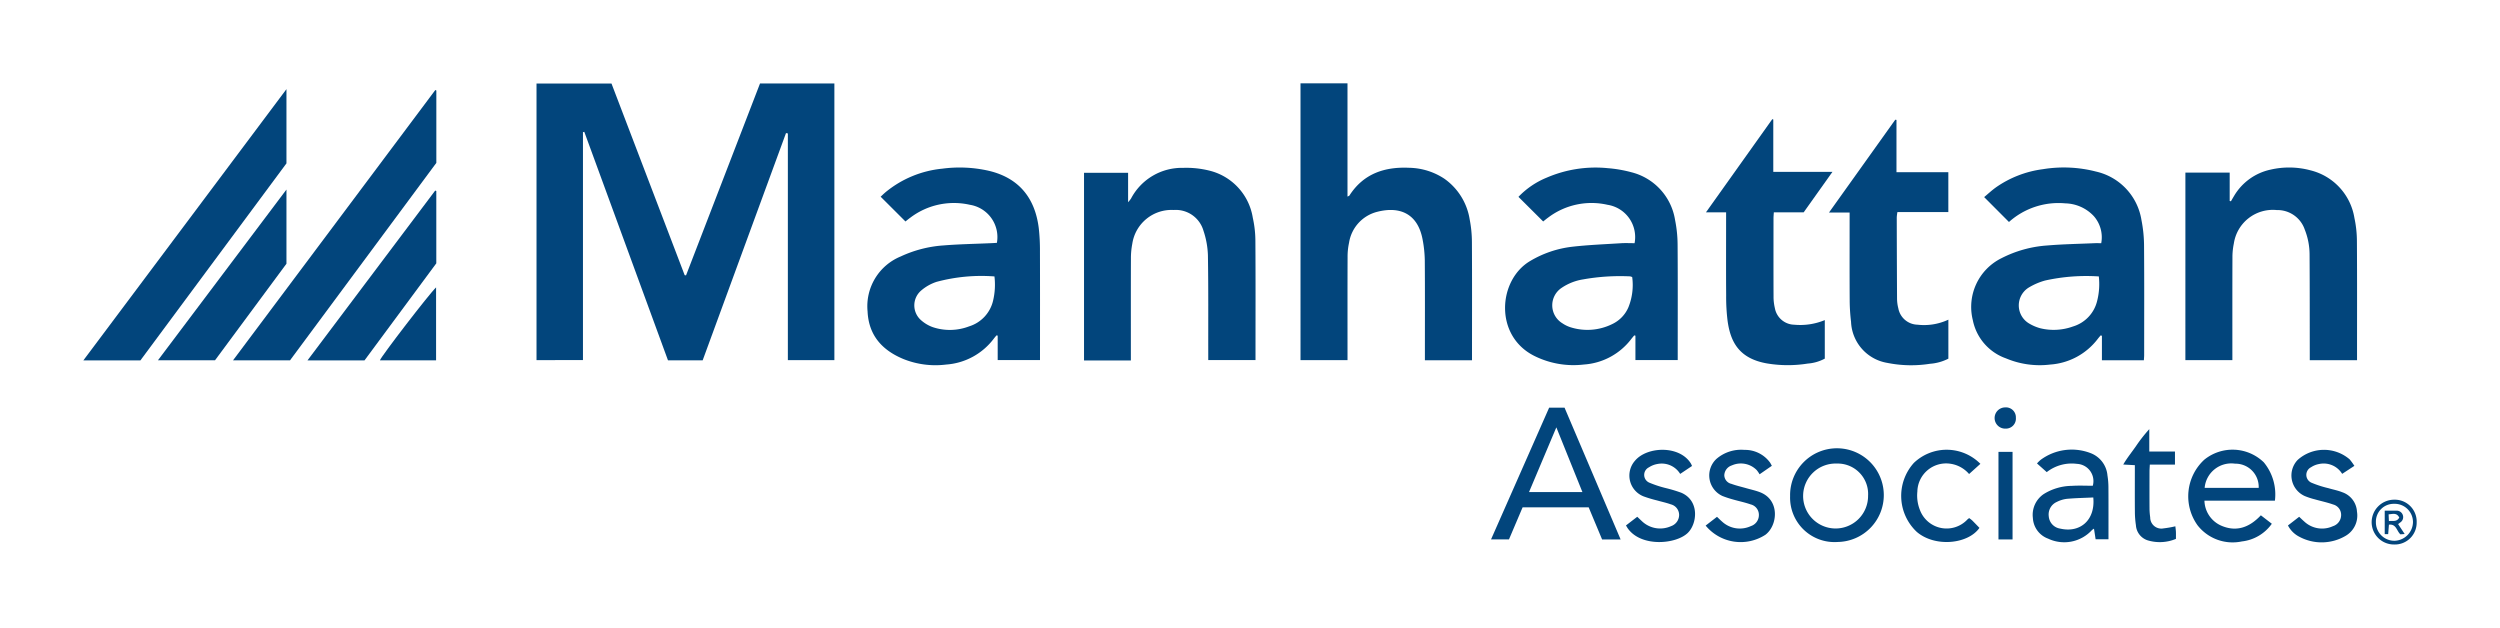 <svg id="Layer_1" data-name="Layer 1" xmlns="http://www.w3.org/2000/svg" viewBox="0 0 300 75.341"><path d="M82.324,33.045q4.431-11.493,8.878-23.028h8.923v33.2H94.543V16.014l-.222-.046C90.971,25.049,87.668,34.149,84.319,43.242H80.159Q75.153,29.573,70.116,15.821l-.161.038v27.353H64.382V10.026h8.998L82.161,33.022Z" fill="#02457c"/><path d="M156.061,10h5.638v13.592c.144-.073.202-.082.223-.115,1.694-2.65,4.243-3.486,7.22-3.341a7.873,7.873,0,0,1,4.196,1.321,7.381,7.381,0,0,1,3.024,4.873,14.488,14.488,0,0,1,.268,2.695c.026,4.43.012,8.86.011,13.291,0,.294,0,.589,0,.919h-5.653l0-.786c0-3.725.016-7.451-.012-11.176a14.544,14.544,0,0,0-.266-2.543c-.577-3.088-2.727-4.02-5.474-3.305a4.542,4.542,0,0,0-3.351,3.713,7.782,7.782,0,0,0-.175,1.72c-.015,3.826-.008,7.652-.008,11.478l0,.879h-5.64Z" fill="#02457c"/><path d="M241.076,26.638c-.998-1.001-1.953-1.959-2.977-2.986.441-.367.896-.794,1.399-1.156a12.658,12.658,0,0,1,5.645-2.192,15.465,15.465,0,0,1,6.368.281,7.108,7.108,0,0,1,5.463,5.817,16.261,16.261,0,0,1,.312,3.069c.033,4.379.015,8.759.013,13.138-0.0.196-.022.391-.035.622h-5.034V40.29l-.154-.041c-.121.146-.246.289-.361.44a7.844,7.844,0,0,1-5.676,3.056,10.412,10.412,0,0,1-5.32-.741,6.133,6.133,0,0,1-3.981-4.588,6.521,6.521,0,0,1,3.439-7.432,14.125,14.125,0,0,1,5.49-1.527c1.879-.159,3.769-.19,5.655-.273.25-.011.501-.002.826-.002a3.846,3.846,0,0,0-.885-3.24,4.826,4.826,0,0,0-3.423-1.539A8.909,8.909,0,0,0,241.076,26.638Zm10.782,6.534a22.882,22.882,0,0,0-6.431.486,7.845,7.845,0,0,0-1.992.857,2.519,2.519,0,0,0,.018,4.279,5.309,5.309,0,0,0,1.371.594,6.788,6.788,0,0,0,3.932-.21,4.228,4.228,0,0,0,2.908-3.096A8.206,8.206,0,0,0,251.858,33.172Z" fill="#02457c"/><path d="M119.579,40.244c-.106.128-.216.253-.316.386a7.843,7.843,0,0,1-5.725,3.116,10.301,10.301,0,0,1-5.112-.656c-2.551-1.052-4.187-2.835-4.317-5.722a6.455,6.455,0,0,1,3.977-6.593,14.445,14.445,0,0,1,5.088-1.32c1.905-.156,3.821-.187,5.732-.273.245-.011.49-.026.722-.039a3.924,3.924,0,0,0-3.242-4.568,8.651,8.651,0,0,0-7.152,1.549c-.225.161-.436.341-.579.453l-2.978-2.972c.137-.125.364-.35.608-.556a12.646,12.646,0,0,1,6.809-2.811,15.765,15.765,0,0,1,5.555.256c3.68.869,5.561,3.325,6.002,6.875a23.291,23.291,0,0,1,.143,2.785c.015,4.053.006,8.106.006,12.159V43.207H119.723V40.276Zm-.244-7.072a20.758,20.758,0,0,0-6.941.648A5.435,5.435,0,0,0,110.517,34.883a2.349,2.349,0,0,0-.046,3.489,4.28,4.28,0,0,0,1.461.886,6.447,6.447,0,0,0,4.366-.096,4.233,4.233,0,0,0,2.883-3.13A8.303,8.303,0,0,0,119.335,33.172Z" fill="#02457c"/><path d="M196.15,29.182a3.917,3.917,0,0,0-3.241-4.605,8.622,8.622,0,0,0-7.151,1.547c-.225.161-.435.342-.576.453-.985-.981-1.957-1.948-2.968-2.955a9.885,9.885,0,0,1,3.416-2.316,14.786,14.786,0,0,1,7.31-1.125,15.499,15.499,0,0,1,2.817.486,7.04,7.04,0,0,1,5.253,5.74,15.384,15.384,0,0,1,.302,2.994c.032,4.304.014,8.608.014,12.912v.893h-5.075V40.28l-.144-.032c-.122.149-.248.293-.364.446a7.804,7.804,0,0,1-5.68,3.049,10.538,10.538,0,0,1-5.935-1.029c-4.858-2.421-4.362-9.129-.499-11.399a12.699,12.699,0,0,1,5.036-1.706c1.947-.222,3.911-.299,5.868-.423C195.058,29.154,195.588,29.182,196.15,29.182Zm-.285,4.072a.987.987,0,0,0-.247-.089,25.201,25.201,0,0,0-5.636.361,6.372,6.372,0,0,0-2.578,1.011,2.516,2.516,0,0,0,.073,4.251,3.818,3.818,0,0,0,.938.468,6.705,6.705,0,0,0,5.062-.372,3.93,3.93,0,0,0,1.941-2.03A7.152,7.152,0,0,0,195.865,33.254Z" fill="#02457c"/><path d="M135.705,43.253h-5.622V20.733h5.289v3.537a4.381,4.381,0,0,0,.347-.437,6.888,6.888,0,0,1,6.242-3.689,11.459,11.459,0,0,1,3.137.324,6.946,6.946,0,0,1,5.235,5.652,13.107,13.107,0,0,1,.314,2.837c.032,4.453.014,8.907.014,13.36,0,.275,0,.551,0,.891h-5.671c0-.272 0-.54-0-.807-.005-3.925.024-7.85-.04-11.774a10.179,10.179,0,0,0-.536-2.946,3.454,3.454,0,0,0-3.567-2.483,4.762,4.762,0,0,0-4.972,4.054,9.196,9.196,0,0,0-.164,1.722c-.014,3.799-.007,7.599-.007,11.398Z" fill="#02457c"/><path d="M262.248,20.714h5.314v3.403l.152.034c.121-.207.238-.416.363-.62a6.725,6.725,0,0,1,4.4-3.178,9.869,9.869,0,0,1,4.785.088,7.045,7.045,0,0,1,5.269,5.723,13.477,13.477,0,0,1,.299,2.84c.03,4.454.014,8.908.014,13.361l0,.859H277.173c0-.294 0-.584-0-.875-.005-3.925.001-7.851-.024-11.776a8.145,8.145,0,0,0-.577-3.019A3.461,3.461,0,0,0,273.206,25.207a4.729,4.729,0,0,0-5.145,4.016,7.998,7.998,0,0,0-.168,1.721c-.014,3.8-.007,7.599-.008,11.399v.875h-5.639Z" fill="#02457c"/><path d="M233.801,25.451H227.69a5.121,5.121,0,0,0-.079.621q.009,4.908.035,9.816a4.786,4.786,0,0,0,.154,1.115,2.398,2.398,0,0,0,2.286,1.959,6.888,6.888,0,0,0,3.719-.603v4.68a5.743,5.743,0,0,1-2.214.615,14.467,14.467,0,0,1-5.106-.106,5.209,5.209,0,0,1-4.359-4.93,22.666,22.666,0,0,1-.164-2.633c-.019-3.197-.008-6.394-.008-9.591v-.888h-2.476l7.954-11.142.145.025v6.275h6.223Z" fill="#02457c"/><path d="M207.133,25.48h-2.418c2.704-3.798,5.333-7.489,7.961-11.181l.118.039v6.287h7.099c-1.211,1.703-2.319,3.262-3.454,4.857h-3.58c-.016.274-.039.493-.039.713-.002,3.145-.008,6.291.005,9.436a5.921,5.921,0,0,0,.159,1.341,2.42,2.42,0,0,0,2.338,1.994,7.665,7.665,0,0,0,3.653-.555V43.034a5.084,5.084,0,0,1-2.041.593,15.072,15.072,0,0,1-4.881-.013c-3.355-.583-4.398-2.564-4.747-5.138a23.597,23.597,0,0,1-.167-3.009c-.021-3.019-.007-6.039-.007-9.058Z" fill="#02457c"/><path d="M52.361,10.86v8.685L34.801,43.243H27.961L52.238,10.803Z" fill="#02457c"/><path d="M34.375,10.696v8.908L16.847,43.251H10Z" fill="#02457c"/><path d="M52.356,22.923v8.676L43.741,43.246H36.9L52.225,22.868Z" fill="#02457c"/><path d="M18.953,43.235l15.422-20.489v8.9L25.801,43.235Z" fill="#02457c"/><path d="M194.475,64.735h-2.223l-1.611-3.853h-7.929l-1.634,3.843h-2.152l6.972-15.806h1.847C189.973,54.155,192.208,59.407,194.475,64.735Zm-4.586-5.687c-1.051-2.609-2.054-5.101-3.128-7.766l-3.278,7.766Z" fill="#02457c"/><path d="M272.989,60.079H264.533a3.367,3.367,0,0,0,1.961,2.976c1.842.824,3.429.254,4.809-1.219l1.316,1.015a5.09,5.09,0,0,1-3.586,2.119,5.341,5.341,0,0,1-5.325-1.932,5.973,5.973,0,0,1,.804-7.871,5.384,5.384,0,0,1,7.148.317A6.044,6.044,0,0,1,272.989,60.079Zm-8.431-1.533h6.485a2.788,2.788,0,0,0-2.829-2.905A3.212,3.212,0,0,0,264.558,58.546Z" fill="#02457c"/><path d="M251.135,58.291a2.069,2.069,0,0,0-1.901-2.628,4.851,4.851,0,0,0-3.624.992l-1.17-1.042a3.876,3.876,0,0,1,.46-.448,6.283,6.283,0,0,1,5.955-.797,3.151,3.151,0,0,1,2.04,2.685,9.106,9.106,0,0,1,.117,1.5c.013,2.035.005,4.07.005,6.162H251.474l-.195-1.274a1.323,1.323,0,0,0-.252.175,4.513,4.513,0,0,1-5.256,1.019,2.786,2.786,0,0,1-1.825-2.472,3.006,3.006,0,0,1,1.305-2.878,6.485,6.485,0,0,1,3.363-.982C249.461,58.247,250.313,58.291,251.135,58.291Zm.059,1.406c-1.081.051-2.128.07-3.168.163a3.597,3.597,0,0,0-1.212.372,1.646,1.646,0,0,0-.964,1.719,1.617,1.617,0,0,0,1.382,1.483C249.615,63.983,251.457,62.416,251.194,59.697Z" fill="#02457c"/><path d="M214.813,59.53a5.622,5.622,0,1,1,5.698,5.507A5.33,5.33,0,0,1,214.813,59.53Zm5.607-3.903a3.897,3.897,0,1,0,3.749,3.866A3.651,3.651,0,0,0,220.42,55.627Z" fill="#02457c"/><path d="M203.045,55.916l-1.423.953a2.597,2.597,0,0,0-2.705-1.195,2.685,2.685,0,0,0-1.039.402,1.012,1.012,0,0,0,.092,1.864,13.178,13.178,0,0,0,1.998.647,16.791,16.791,0,0,1,1.797.546c2.214.962,1.897,3.732.76,4.824-1.409,1.354-5.56,1.727-7.181-.535-.07-.098-.128-.206-.228-.369L196.47,62.012c.224.211.419.401.619.585a3.173,3.173,0,0,0,3.449.536,1.431,1.431,0,0,0,.957-1.325,1.315,1.315,0,0,0-.988-1.285c-.542-.195-1.111-.313-1.666-.472a15.891,15.891,0,0,1-1.586-.475,2.685,2.685,0,0,1-1.057-4.288c1.447-1.729,5.357-1.878,6.711.34C202.946,55.691,202.972,55.761,203.045,55.916Z" fill="#02457c"/><path d="M274.555,63.056l1.346-1.041c.213.198.404.388.608.565a3.122,3.122,0,0,0,3.444.561,1.403,1.403,0,0,0,.981-1.303,1.28,1.28,0,0,0-.959-1.3c-.708-.251-1.45-.404-2.174-.611a9.073,9.073,0,0,1-1.216-.395,2.703,2.703,0,0,1-.868-4.338,4.721,4.721,0,0,1,6.243-.068,7.588,7.588,0,0,1,.565.776l-1.464.96a2.603,2.603,0,0,0-2.773-1.18,2.552,2.552,0,0,0-.965.389,1.024,1.024,0,0,0,.095,1.871,12.662,12.662,0,0,0,1.998.641c.552.166,1.128.271,1.659.486a2.604,2.604,0,0,1,1.762,2.331,2.816,2.816,0,0,1-1.363,2.901,5.66,5.66,0,0,1-5.556.108A3.138,3.138,0,0,1,274.555,63.056Z" fill="#02457c"/><path d="M204.677,63.07l1.362-1.052c.223.21.412.404.618.58a3.135,3.135,0,0,0,3.45.532,1.385,1.385,0,0,0,.959-1.316,1.286,1.286,0,0,0-.979-1.284c-.685-.24-1.403-.386-2.102-.587a13.235,13.235,0,0,1-1.287-.422,2.711,2.711,0,0,1-.722-4.455,4.538,4.538,0,0,1,3.356-1.079,3.708,3.708,0,0,1,3.065,1.511c.07.1.122.214.225.397l-1.472,1.02a3.704,3.704,0,0,0-.343-.5,2.666,2.666,0,0,0-2.988-.566,1.294,1.294,0,0,0-.903,1.185,1.087,1.087,0,0,0,.856,1.029c.586.216,1.201.353,1.803.527.554.16,1.125.278,1.658.49,2.384.947,2.086,3.982.622,5.088A5.449,5.449,0,0,1,204.677,63.07Z" fill="#02457c"/><path d="M236.305,62.175a3.399,3.399,0,0,1,.347.267c.3.297.59.603.882.903-1.363,1.955-5.319,2.357-7.513.488a5.92,5.92,0,0,1-.367-8.275,5.692,5.692,0,0,1,7.993.102l-1.357,1.223a3.639,3.639,0,0,0-2.202-1.228,3.451,3.451,0,0,0-4.005,3.334,4.656,4.656,0,0,0,.312,2.219,3.418,3.418,0,0,0,5.702,1.122A1.095,1.095,0,0,1,236.305,62.175Z" fill="#02457c"/><path d="M261.042,63.155c.023.219.058.439.067.66.012.273.003.547.003.852a5.027,5.027,0,0,1-3.412.167,2.037,2.037,0,0,1-1.39-1.812,10.949,10.949,0,0,1-.123-1.576c-.015-1.584-.005-3.169-.005-4.754v-.872l-1.392-.076c.47-.809,1.019-1.474,1.506-2.177a18.581,18.581,0,0,1,1.618-2.07v2.689h3.082v1.563h-3.018c-.017.349-.038.593-.038.837-.003,1.484-.007,2.968.002,4.452a8.092,8.092,0,0,0,.083,1.05,1.336,1.336,0,0,0,1.587,1.32A12.227,12.227,0,0,0,261.042,63.155Z" fill="#02457c"/><path d="M52.33,43.236H45.59c.161-.488,5.933-7.998,6.74-8.749Z" fill="#02457c"/><path d="M241.506,64.733h-1.689V54.224h1.689Z" fill="#02457c"/><path d="M290,62.684a2.616,2.616,0,0,1-2.674,2.656,2.678,2.678,0,0,1-2.728-2.713,2.708,2.708,0,0,1,2.709-2.664A2.625,2.625,0,0,1,290,62.684Zm-4.892-.031a2.215,2.215,0,0,0,2.247,2.24,2.283,2.283,0,0,0,2.202-2.232,2.192,2.192,0,0,0-2.27-2.202A2.136,2.136,0,0,0,285.108,62.654Z" fill="#02457c"/><path d="M241.905,50.127a1.203,1.203,0,0,1-1.23,1.309,1.274,1.274,0,1,1-.064-2.547A1.191,1.191,0,0,1,241.905,50.127Z" fill="#02457c"/><path d="M287.773,62.889l.788,1.193-.51.039c-.462-.408-.483-1.264-1.38-1.161l-.089,1.134h-.416v-2.811c.479,0,.922-.004,1.365.001a.769.769,0,0,1,.813.541.758.758,0,0,1-.302.862C287.968,62.751,287.884,62.806,287.773,62.889Zm.14-.778c-.301-.616-.774-.425-1.281-.389l.036.805C287.143,62.464,287.601,62.666,287.913,62.111Z" fill="#02457c"/></svg>